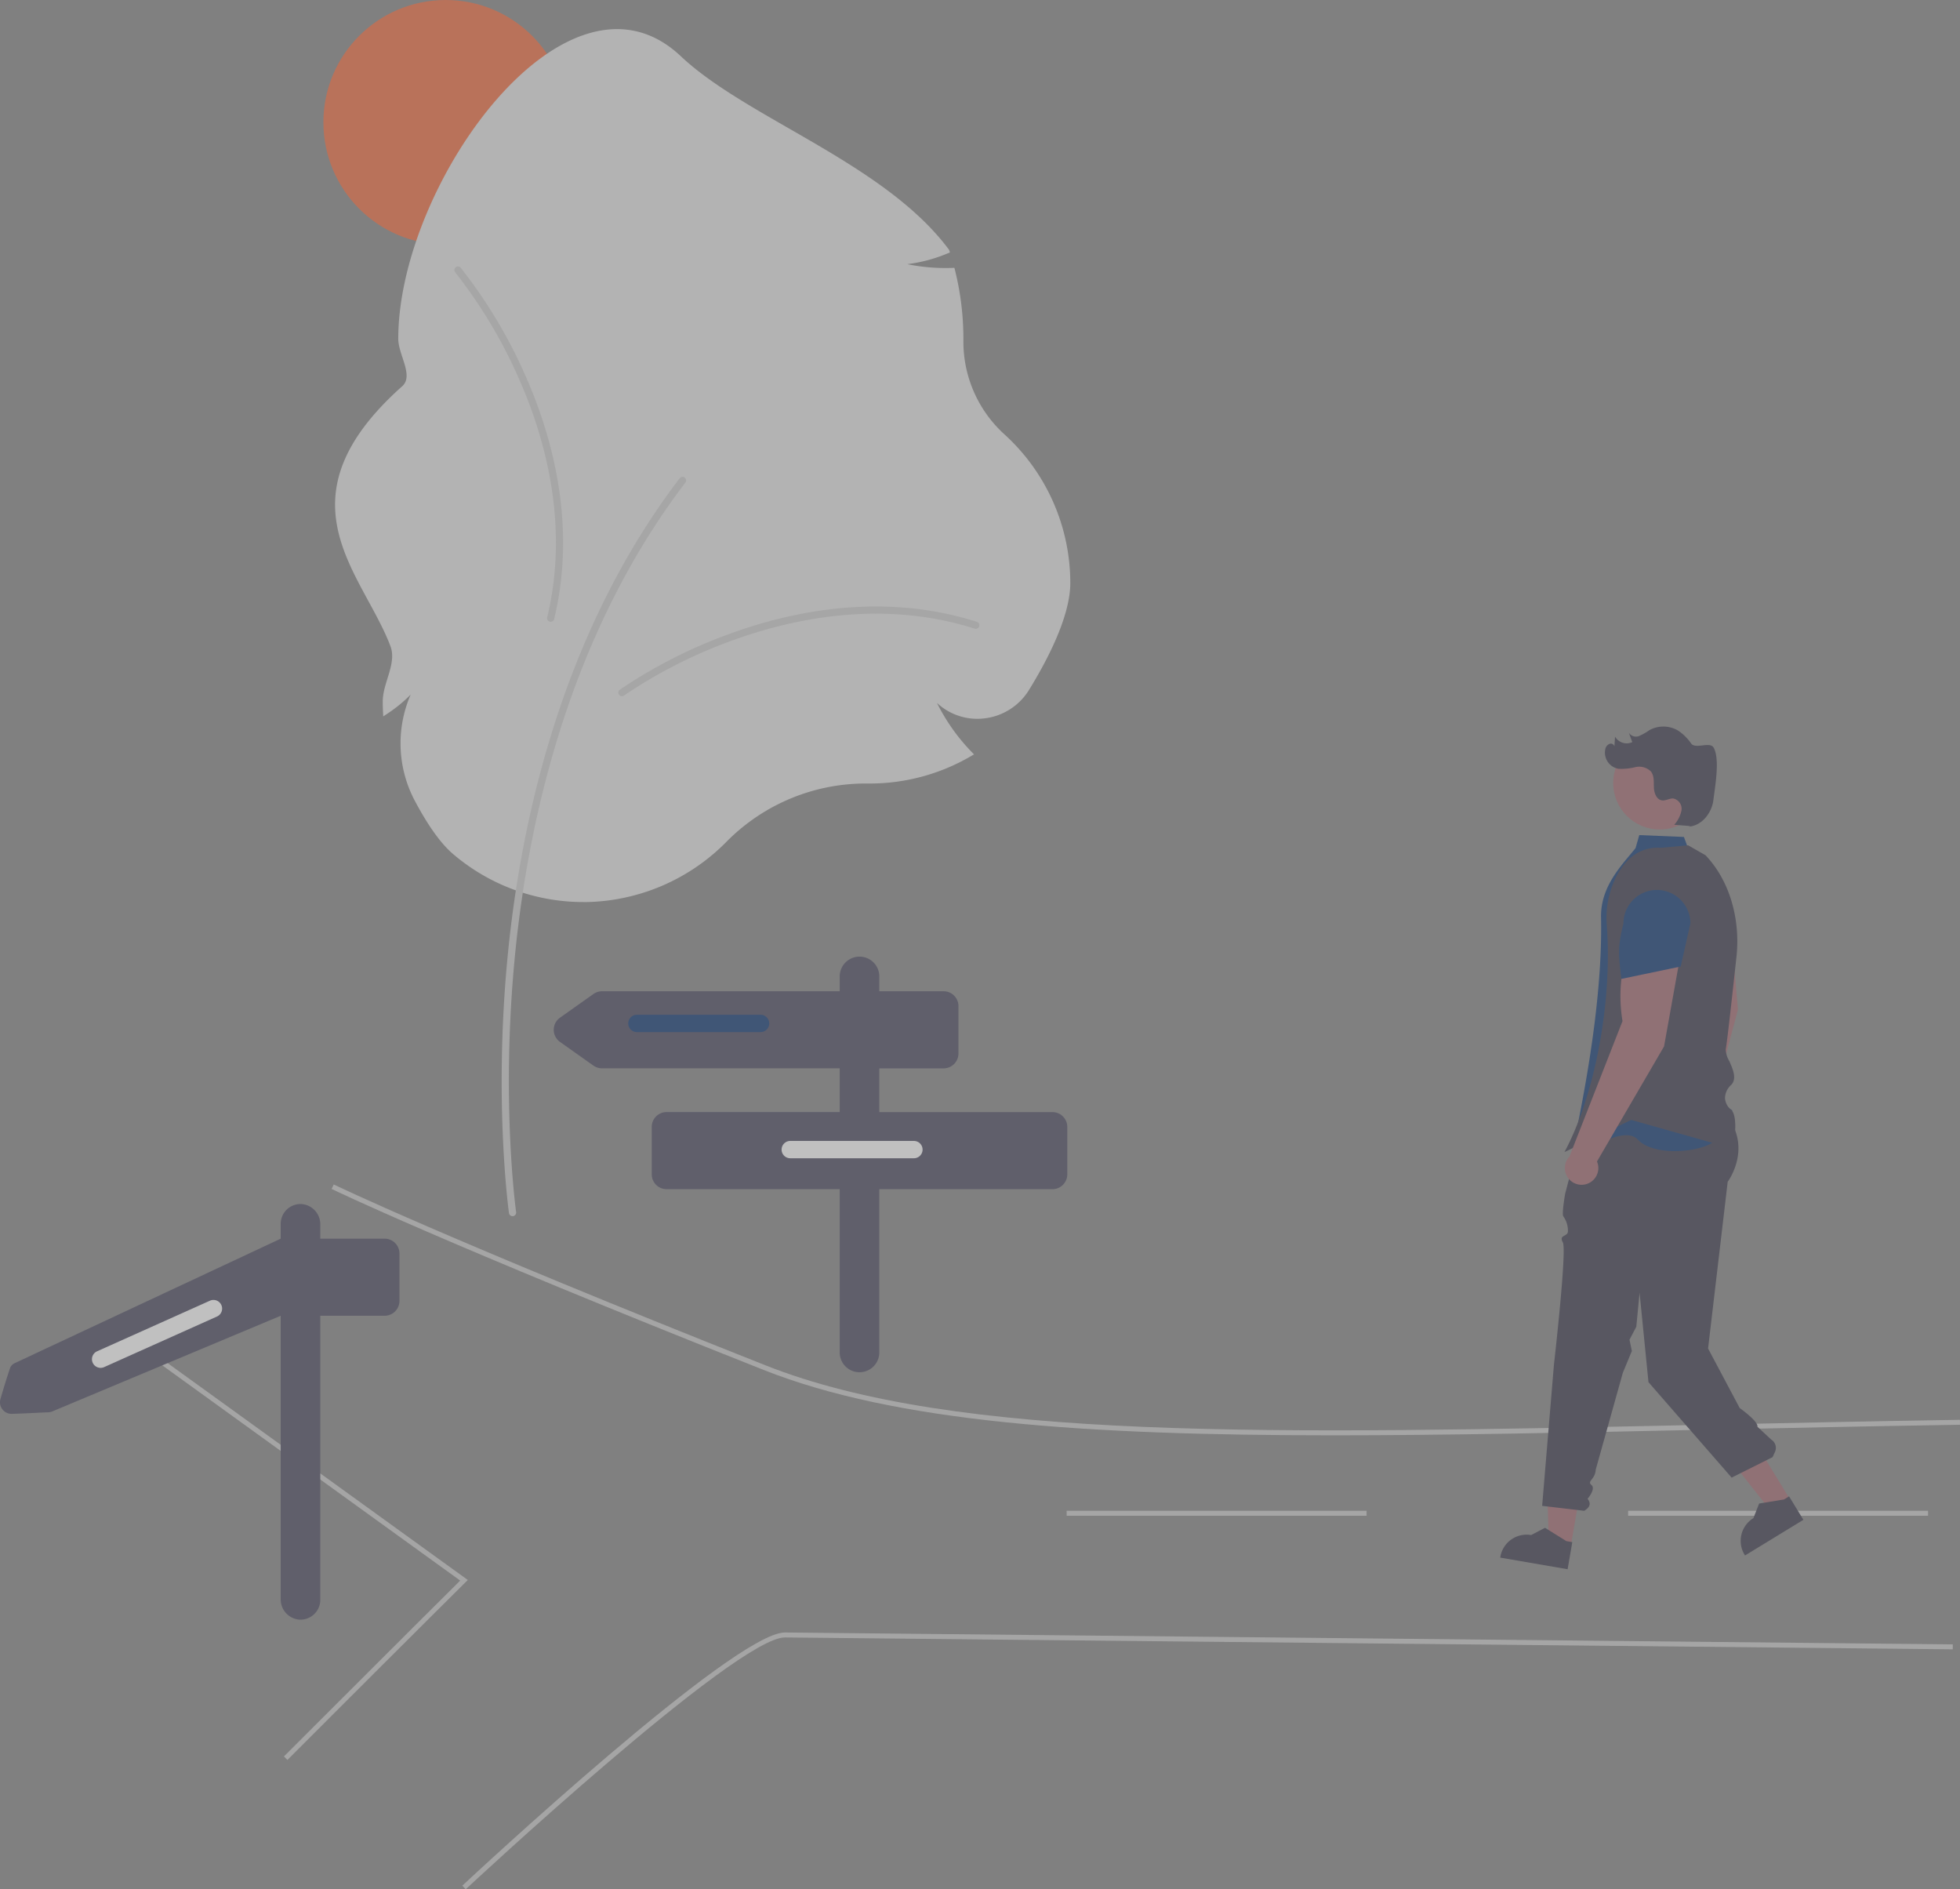 <svg xmlns="http://www.w3.org/2000/svg" width="432.156" height="416.488" viewBox="0 0 432.156 416.488">
    <rect x="0" y="0" width="432.156" height="416.488" fill="#808080" stroke="none"/>
    <g transform="translate(-.005)" style="opacity:.5">
        <circle data-name="Ellipse 1" cx="26.959" cy="26.959" r="26.959" transform="translate(71.308)" style="fill:#f26334"/>
        <path data-name="Tracé 2751" d="M393.992 272.729a44.206 44.206 0 0 1-28.73-10.609c-2.671-2.286-5.517-6.261-8.458-11.813a27.016 27.016 0 0 1-.857-23.323 31 31 0 0 1-5.119 4.2l-.936.623-.054-1.122a45.354 45.354 0 0 1-.053-2.162c0-4.153 3.141-8.368 1.693-12.207-6.106-16.181-25.474-32.261 2.6-57.3 2.6-2.317-.872-6.948-.872-10.453 0-34.348 37.321-85.874 62.3-62.293 14.583 13.765 44.967 23.543 59.153 42.688l.188.567-.554.224a33.39 33.39 0 0 1-8.871 2.36 42.3 42.3 0 0 0 9.892.829l.515-.018.125.5a62.578 62.578 0 0 1 1.857 15.143v.552a27.591 27.591 0 0 0 9.115 20.573 44.308 44.308 0 0 1 14.456 32.7c0 7.282-4.949 16.84-9.1 23.577a13.332 13.332 0 0 1-9.787 6.269 13.02 13.02 0 0 1-10.507-3.394 43.056 43.056 0 0 0 7.593 10.75l.567.584-.7.41a44.174 44.174 0 0 1-22.268 6.014h-.458a43.122 43.122 0 0 0-30.935 12.627 44.542 44.542 0 0 1-31.784 13.517z" transform="translate(-265.389 -73.875)" style="fill:#e6e6e6"/>
        <path data-name="Tracé 2752" d="M409.026 424.312a.8.8 0 0 1-.786-.683c-.034-.237-3.342-24.1-.371-55.811 2.744-29.287 11.556-71.471 37.955-106.116a.8.8 0 1 1 1.265.964c-26.17 34.346-34.912 76.22-37.636 105.3-2.954 31.528.328 55.2.362 55.438a.8.8 0 0 1-.788.907z" transform="translate(-296.012 -156.208)" style="fill:#ccc"/>
        <path data-name="Tracé 2753" d="M454.556 333.466a.8.8 0 0 1-.468-1.438 109.576 109.576 0 0 1 24.191-12.314c13.346-4.886 33.641-9.316 54.535-2.666a.795.795 0 1 1-.482 1.515c-20.465-6.513-40.393-2.157-53.506 2.644a107.776 107.776 0 0 0-23.8 12.107.792.792 0 0 1-.47.152z" transform="translate(-317.438 -179.979)" style="fill:#ccc"/>
        <path data-name="Tracé 2754" d="M387.5 177.075a.795.795 0 0 1 1.4-.57 109.578 109.578 0 0 1 14.024 23.241c5.835 12.96 11.714 32.883 6.587 54.2a.795.795 0 1 1-1.546-.372c5.022-20.881-.758-40.443-6.491-53.177a107.777 107.777 0 0 0-13.79-22.869.792.792 0 0 1-.184-.453z" transform="translate(-287.312 -117.488)" style="fill:#ccc"/>
        <path data-name="Tracé 2755" d="M558.895 602.61c-54.683 0-96.656-2.878-125.788-14.419-70.958-28.108-95.014-39.781-95.248-39.9l.479-.98c.234.115 24.266 11.774 95.171 39.862 42.057 16.661 111.255 15.175 207.031 13.118 17.973-.385 36.557-.785 56.35-1.1l.017 1.091c-19.789.318-38.372.717-56.344 1.1-29.795.643-57.024 1.228-81.668 1.228z" transform="translate(-264.745 -286.198)" style="fill:#cacaca"/>
        <path data-name="Tracé 2756" d="m286.683 699.216-.771-.771c26.494-26.494 36.7-36.623 38.867-38.767l-78.067-56.391.639-.884 79.111 57.145L326 660c-.084.088-9.128 9.027-39.317 39.216z" transform="translate(-223.307 -311.243)" style="fill:#cacaca"/>
        <path data-name="Tracé 2757" d="m391.461 785.015-.744-.8c2.444-2.281 59.93-55.811 71.132-55.811h.035l257.467 2.622-.011 1.091-257.466-2.617h-.032c-10.764 0-69.785 54.959-70.381 55.515z" transform="translate(-288.777 -368.527)" style="fill:#cacaca"/>
        <path data-name="Rectangle 1" transform="translate(358.989 333.051)" style="fill:#cacaca" d="M0 0h66.127v1.091H0z"/>
        <path data-name="Rectangle 2" transform="translate(235.19 333.051)" style="fill:#cacaca" d="M0 0h66.127v1.091H0z"/>
        <path data-name="Tracé 2758" d="M537.636 489.486H499.46v-9.644h14.18a3.272 3.272 0 0 0 3.272-3.272v-10.449a3.272 3.272 0 0 0-3.272-3.272h-14.18v-3.272a4.363 4.363 0 0 0-8.726 0v3.272h-52.405a3.273 3.273 0 0 0-1.891.6l-7.377 5.224a3.272 3.272 0 0 0 0 5.341l7.377 5.224a3.272 3.272 0 0 0 1.891.6h52.405v9.644h-38.176a3.272 3.272 0 0 0-3.272 3.272v10.448a3.272 3.272 0 0 0 3.272 3.272h38.176v35.994a4.363 4.363 0 1 0 8.726 0v-35.99h38.176a3.272 3.272 0 0 0 3.272-3.272v-10.448a3.272 3.272 0 0 0-3.272-3.272z" transform="translate(-305.581 -244.326)" style="fill:#3f3d56"/>
        <path data-name="Tracé 2759" d="M486.974 482.531h-27.268a1.909 1.909 0 1 1 0-3.818h27.269a1.909 1.909 0 0 1 0 3.818z" transform="translate(-319.273 -255.01)" style="fill:#002c6c"/>
        <path data-name="Tracé 2760" d="M548.974 533.531h-27.268a1.909 1.909 0 0 1 0-3.818h27.268a1.909 1.909 0 1 1 0 3.818z" transform="translate(-347.46 -278.196)" style="fill:#fff"/>
        <path data-name="Tracé 2761" d="M274.427 589.486v-9.644h14.18a3.272 3.272 0 0 0 3.272-3.272v-10.449a3.272 3.272 0 0 0-3.272-3.272h-14.18v-3.123a4.462 4.462 0 0 0-4.073-4.5 4.363 4.363 0 0 0-4.653 4.354v3.272l-58.687 27.459a1.937 1.937 0 0 0-1.022 1.151c-.462 1.408-1.433 4.413-2.094 6.783a2.546 2.546 0 0 0 2.536 3.222c3.782-.116 6.271-.292 8-.34a2.531 2.531 0 0 0 .965-.221l50.3-21.061v62.482a4.462 4.462 0 0 0 4.073 4.5 4.363 4.363 0 0 0 4.653-4.354z" transform="translate(-203.802 -289.789)" style="fill:#3f3d56"/>
        <path data-name="Tracé 2762" d="m268.556 597.637-24.883 11.154a1.909 1.909 0 1 1-1.562-3.484l24.883-11.155a1.909 1.909 0 0 1 1.562 3.484z" transform="translate(-220.703 -307.416)" style="fill:#fff"/>
        <path data-name="Tracé 2763" d="m892.755 437.75-11.371 1.15a33.691 33.691 0 0 0 2.955 17.047l-3.412 31.779h.051a3.69 3.69 0 1 0 6.085-.443l7.583-28.356z" transform="translate(-511.437 -236.386)" style="fill:#a0616a"/>
        <path data-name="Tracé 2764" d="m630.632 609.473-4.831-.833-.473-14.584 8.516-3.22z" transform="translate(-284.29 -268.611)" style="fill:#a0616a"/>
        <path data-name="Tracé 2765" d="m825.19 695.225-14.859-2.56.032-.188a5.869 5.869 0 0 1 6.78-4.787l3.069-1.592 4.709 2.932 1.3.223z" transform="translate(-479.545 -349.293)" style="fill:#2f2e41"/>
        <path data-name="Tracé 2766" d="m710.575 593.04-4.184 2.555-11.849-14.924 6.176-3.771z" transform="translate(-315.757 -262.276)" style="fill:#a0616a"/>
        <path data-name="Tracé 2767" d="m921.373 678.55-12.868 7.858-.1-.163a5.869 5.869 0 0 1 1.95-8.067l1.261-3.219 5.475-.895 1.123-.686z" transform="translate(-523.742 -343.51)" style="fill:#2f2e41"/>
        <path data-name="Tracé 2768" d="m835.253 523.527-2.9 11.017s-.792 4.566-.382 4.976a5.5 5.5 0 0 1 1 3.394c-.184 1.117-2.06.662-1.122 2.325s-1.961 26.968-1.961 26.968l-2.6 31.116 9.271 1.091c1.331-.779 1.526-1.666.741-2.644 0 0 1.9-2.193.853-3.047s.846-1.21.949-3.388l5.984-21.368 1.98-4.777-.518-2.492 1.5-2.861.723-7.5 1.962 19.721 18.338 21.042 9.022-4.511.529-1.153a2.142 2.142 0 0 0-.817-2.714l-3.061-2.847c.262-1.173-3.9-4.113-3.9-4.113l-6.971-13.122 4.327-36.76s6.544-8.726-2.126-16.622c-3.552-3.235-30.821 8.269-30.821 8.269z" transform="translate(-487.258 -271.363)" style="fill:#2f2e41"/>
        <path data-name="Tracé 2769" d="M868.21 459.678c1.537-2.284 5.228 1 4-3.1s-4.343-4.863-1.556-8.788l4.017-19.563a18 18 0 0 0-4.421-12.77l-5.782-6.617-.869-2.347-9.842-.41-.82 2.871c-2.94 3.661-7.752 8.362-7.608 15.276.277 13.306-1.8 31.01-6.909 54.043 0 0 11.43-8.925 15.024-5.058s14.42 2.816 17.126.121a16.024 16.024 0 0 0 3.691-6.561s-7.588-4.813-6.051-7.097z" transform="translate(-492.314 -221.988)" style="fill:#002c6c"/>
        <path data-name="Tracé 2770" d="m873.461 477.076-22.439-6.326-14.722 7.09c6.593-12.268 10.6-32.693 9.338-50.045a20.006 20.006 0 0 1 2.092-10.686c2.024-3.9 5.19-6.649 9.84-6.349l6-.545 3.818 2.181c5.524 5.787 7.7 14.421 6.837 22.375-.949 8.779-2.13 19.444-2.368 20.4a5.36 5.36 0 0 0 .77 2.582c.789 1.755 1.771 3.94.407 5.3a3.971 3.971 0 0 0-1.338 2.911 3.56 3.56 0 0 0 1.327 2.53c1.744 1.506.53 8.114.478 8.394z" transform="translate(-491.35 -223.867)" style="fill:#2f2e41"/>
        <path data-name="Tracé 2771" d="m862.09 451.573-11.274-1.882a33.69 33.69 0 0 0-1.64 17.223l-11.663 29.758.049.013a3.69 3.69 0 1 0 5.987 1.175l14.785-25.36z" transform="translate(-491.427 -241.815)" style="fill:#a0616a"/>
        <path data-name="Tracé 2772" d="m858.88 447.868 13.089-2.727 2.138-9.5a7.381 7.381 0 1 0-14.763 0c-1.319 5.287-1.089 6.819-.464 12.227z" transform="translate(-501.39 -232.072)" style="fill:#002c6c"/>
        <circle data-name="Ellipse 2" cx="10.252" cy="10.252" r="10.252" transform="translate(355.699 162.357)" style="fill:#a0616a"/>
        <path data-name="Tracé 2773" d="M876.594 366.863c-.8-1.428-3.971.4-4.955-.908a10.7 10.7 0 0 0-2.922-2.876 6.384 6.384 0 0 0-6.294-.07 12.66 12.66 0 0 1-2.261 1.285 1.859 1.859 0 0 1-2.268-.727l.759 2.076a2.953 2.953 0 0 1-3.8-1.213l-.133 2.15a.857.857 0 0 0-.941-.6 1.544 1.544 0 0 0-1.049 1.1 3.625 3.625 0 0 0 2.887 4.446 12.758 12.758 0 0 0 3.7-.364 3.708 3.708 0 0 1 3.439.943c.765.953.617 2.311.661 3.532s.578 2.686 1.789 2.849c.831.112 1.625-.468 2.462-.418a2.31 2.31 0 0 1 1.832 2.634 6.707 6.707 0 0 1-1.6 3.163l3.58.283-.463.128c2.919-.143 5.172-2.976 5.521-5.878s1.481-8.984.056-11.535z" transform="translate(-498.751 -202.045)" style="fill:#2f2e41"/>
    </g>
</svg>
